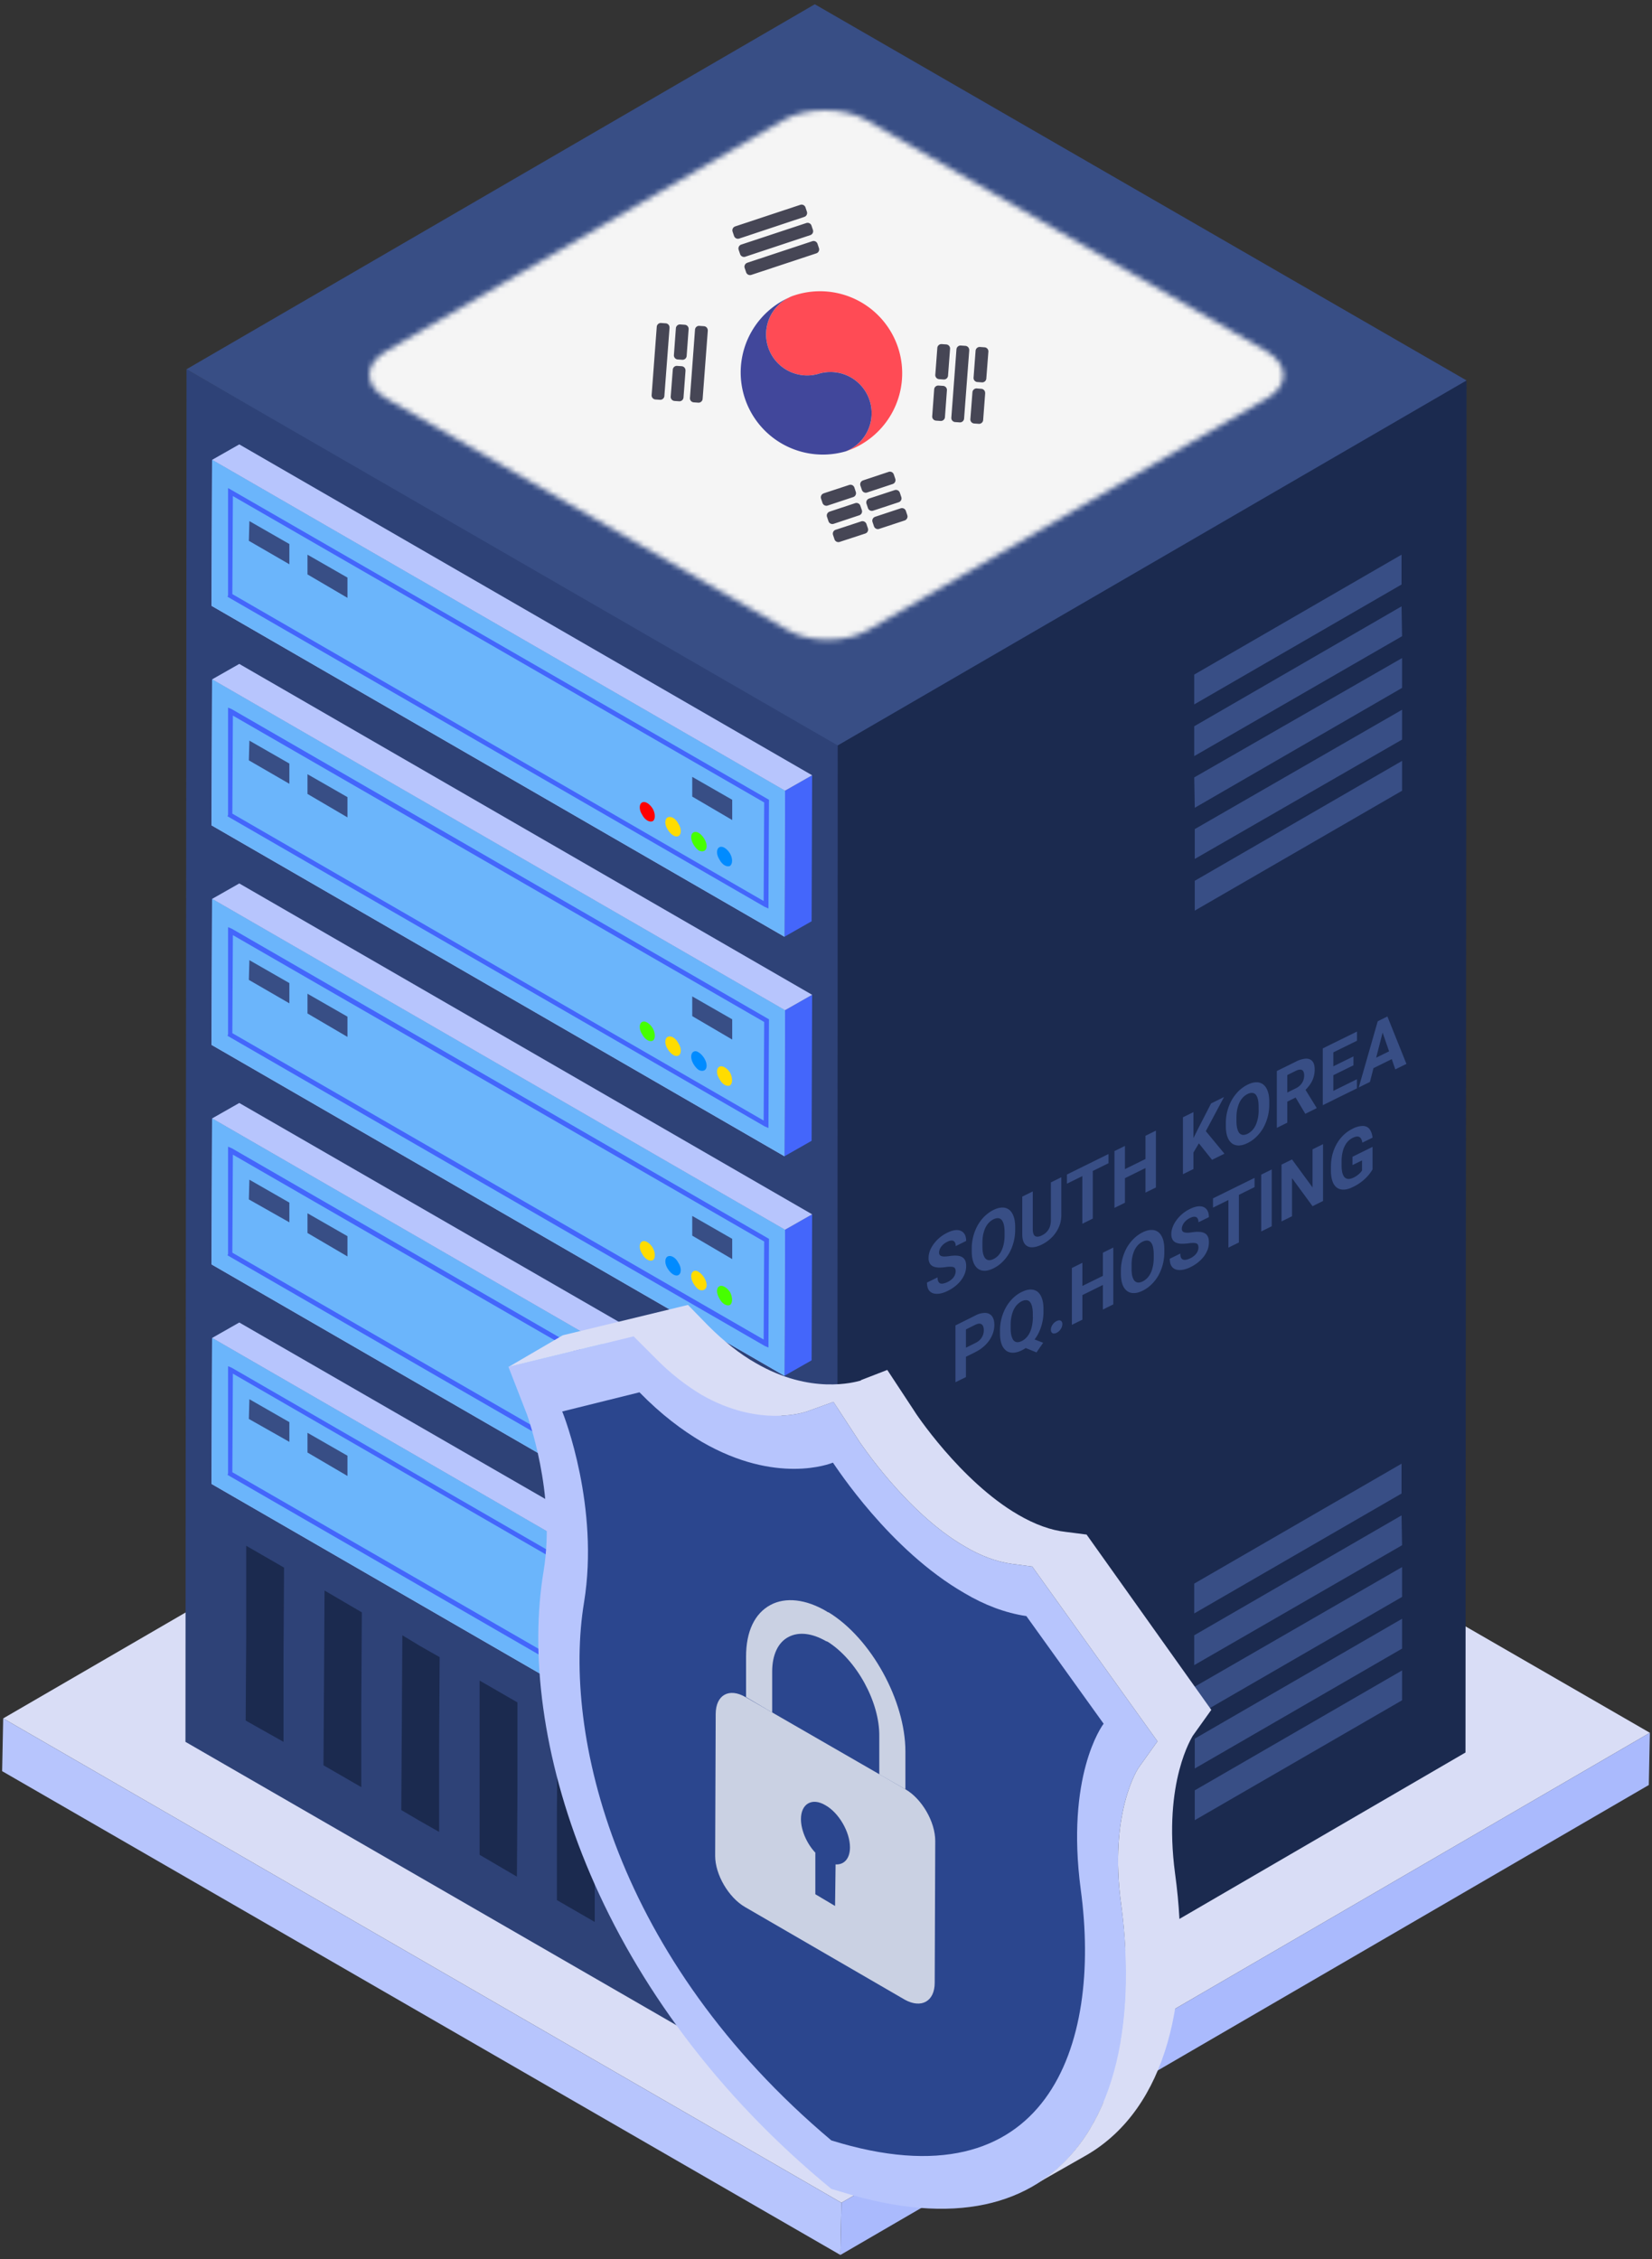 

<svg xmlns="http://www.w3.org/2000/svg" viewBox="0 0 310 424">
<rect x="0" y="0" width="310" height="424" fill="#333333" stroke="none"/>
<defs>
    <mask id="Mask-1" fill="#fff">
        <g>
            <path d="M168.3 45.2c4.3 2.5 4.3 6.5 .1 8.9l-74.7 43.4c-4.2 2.5-11.1 2.5-15.3 0l-75.2-43.4c-4.2-2.4-4.3-6.4 0-8.9l74.6-43.4c4.3-2.4 11.1-2.4 15.4 0l75.1 43.4Z"/>
        </g>
    </mask>
</defs>
<style>
    @keyframes a0_f { 0% { fill: #008bff; animation-timing-function: steps(1); } 8.885% { fill: #008bff;
    animation-timing-function: steps(1); } 22.231% { fill: red; animation-timing-function: steps(1); } 35.615% {
    fill: #ffdc00; animation-timing-function: steps(1); } 44.5% { fill: #46ff00; animation-timing-function:
    steps(1); } 71.231% { fill: red; animation-timing-function: steps(1); } 84.615% { fill: #ffdc00;
    animation-timing-function: steps(1); } 100% { fill: #46ff00; } }
    @keyframes a1_f { 0% { fill: #46ff00; animation-timing-function: steps(1); } 6.897% { fill: #46ff00;
    animation-timing-function: steps(1); } 25.517% { fill: #ffdc00; animation-timing-function: steps(1); } 36.69% {
    fill: #46ff00; animation-timing-function: steps(1); } 55.31% { fill: red; animation-timing-function: steps(1); }
    70.207% { fill: #ffdc00; animation-timing-function: steps(1); } 85.103% { fill: #008bff;
    animation-timing-function: steps(1); } 100% { fill: #ffdc00; } }
    @keyframes a2_f { 0% { fill: #ffdc00; animation-timing-function: steps(1); } 6.25% { fill: #ffdc00;
    animation-timing-function: steps(1); } 18.75% { fill: #008bff; animation-timing-function: steps(1); } 31.25% {
    fill: #46ff00; animation-timing-function: steps(1); } 43.75% { fill: #ffdc00; animation-timing-function:
    steps(1); } 59.375% { fill: red; animation-timing-function: steps(1); } 71.875% { fill: #008bff;
    animation-timing-function: steps(1); } 87.5% { fill: red; animation-timing-function: steps(1); } 100% { fill:
    #ffdc00; } }
    @keyframes a3_f { 0% { fill: red; animation-timing-function: steps(1); } 6.061% { fill: red;
    animation-timing-function: steps(1); } 18.182% { fill: #ffdc00; animation-timing-function: steps(1); } 27.273% {
    fill: #46ff00; animation-timing-function: steps(1); } 45.455% { fill: red; animation-timing-function: steps(1);
    } 57.576% { fill: #46ff00; animation-timing-function: steps(1); } 72.727% { fill: red;
    animation-timing-function: steps(1); } 84.848% { fill: #ffdc00; animation-timing-function: steps(1); } 100% {
    fill: red; } }
    @keyframes a4_f { 0% { fill: #ffdc00; animation-timing-function: steps(1); } 6.25% { fill: #ffdc00;
    animation-timing-function: steps(1); } 18.75% { fill: #008bff; animation-timing-function: steps(1); } 31.25% {
    fill: #46ff00; animation-timing-function: steps(1); } 43.75% { fill: #ffdc00; animation-timing-function:
    steps(1); } 59.375% { fill: red; animation-timing-function: steps(1); } 71.875% { fill: #008bff;
    animation-timing-function: steps(1); } 87.5% { fill: red; animation-timing-function: steps(1); } 100% { fill:
    #ffdc00; } }
    @keyframes a5_f { 0% { fill: #008bff; animation-timing-function: steps(1); } 8.885% { fill: #008bff;
    animation-timing-function: steps(1); } 22.231% { fill: red; animation-timing-function: steps(1); } 35.615% {
    fill: #ffdc00; animation-timing-function: steps(1); } 44.5% { fill: #46ff00; animation-timing-function:
    steps(1); } 71.231% { fill: red; animation-timing-function: steps(1); } 84.615% { fill: #ffdc00;
    animation-timing-function: steps(1); } 100% { fill: #46ff00; } }
    @keyframes a6_f { 0% { fill: #ffdc00; animation-timing-function: steps(1); } 6.25% { fill: #ffdc00;
    animation-timing-function: steps(1); } 18.75% { fill: #008bff; animation-timing-function: steps(1); } 31.25% {
    fill: #46ff00; animation-timing-function: steps(1); } 43.75% { fill: #ffdc00; animation-timing-function:
    steps(1); } 59.375% { fill: red; animation-timing-function: steps(1); } 71.875% { fill: #008bff;
    animation-timing-function: steps(1); } 87.5% { fill: red; animation-timing-function: steps(1); } 100% { fill:
    #ffdc00; } }
    @keyframes a7_f { 0% { fill: #46ff00; animation-timing-function: steps(1); } 6.897% { fill: #46ff00;
    animation-timing-function: steps(1); } 25.517% { fill: #ffdc00; animation-timing-function: steps(1); } 36.69% {
    fill: #46ff00; animation-timing-function: steps(1); } 55.31% { fill: red; animation-timing-function: steps(1); }
    70.207% { fill: #ffdc00; animation-timing-function: steps(1); } 85.103% { fill: #008bff;
    animation-timing-function: steps(1); } 100% { fill: #ffdc00; } }
    @keyframes a8_f { 0% { fill: #46ff00; animation-timing-function: steps(1); } 6.897% { fill: #46ff00;
    animation-timing-function: steps(1); } 25.517% { fill: #ffdc00; animation-timing-function: steps(1); } 36.69% {
    fill: #46ff00; animation-timing-function: steps(1); } 55.31% { fill: red; animation-timing-function: steps(1); }
    70.207% { fill: #ffdc00; animation-timing-function: steps(1); } 85.103% { fill: #008bff;
    animation-timing-function: steps(1); } 100% { fill: #ffdc00; } }
    @keyframes a9_f { 0% { fill: #ffdc00; animation-timing-function: steps(1); } 6.25% { fill: #ffdc00;
    animation-timing-function: steps(1); } 18.75% { fill: #008bff; animation-timing-function: steps(1); } 31.25% {
    fill: #46ff00; animation-timing-function: steps(1); } 43.75% { fill: #ffdc00; animation-timing-function:
    steps(1); } 59.375% { fill: red; animation-timing-function: steps(1); } 71.875% { fill: #008bff;
    animation-timing-function: steps(1); } 87.5% { fill: red; animation-timing-function: steps(1); } 100% { fill:
    #ffdc00; } }
    @keyframes a10_f { 0% { fill: #008bff; animation-timing-function: steps(1); } 8.885% { fill: #008bff;
    animation-timing-function: steps(1); } 22.231% { fill: red; animation-timing-function: steps(1); } 35.615% {
    fill: #ffdc00; animation-timing-function: steps(1); } 44.5% { fill: #46ff00; animation-timing-function:
    steps(1); } 71.231% { fill: red; animation-timing-function: steps(1); } 84.615% { fill: #ffdc00;
    animation-timing-function: steps(1); } 100% { fill: #46ff00; } }
    @keyframes a11_f { 0% { fill: #ffdc00; animation-timing-function: steps(1); } 6.25% { fill: #ffdc00;
    animation-timing-function: steps(1); } 18.75% { fill: #008bff; animation-timing-function: steps(1); } 31.25% {
    fill: #46ff00; animation-timing-function: steps(1); } 43.75% { fill: #ffdc00; animation-timing-function:
    steps(1); } 59.375% { fill: red; animation-timing-function: steps(1); } 71.875% { fill: #008bff;
    animation-timing-function: steps(1); } 87.5% { fill: red; animation-timing-function: steps(1); } 100% { fill:
    #ffdc00; } }
    @keyframes a12_t { 0% { transform: translate(95.4px,244.9px); animation-timing-function: cubic-bezier(0,0,.6,1);
    } 50% { transform: translate(95.4px,211.4px); animation-timing-function: cubic-bezier(.4,0,1,1); } 100% {
    transform: translate(95.4px,244.9px); } }
    @keyframes a13_t { 0% { transform: translate(59.4px,93.3px) scale(1,1) translate(-20.6px,-37.9px);
    animation-timing-function: cubic-bezier(0,0,.6,1); } 50% { transform: translate(59.4px,93.3px) scale(1.2,1.2)
    translate(-20.6px,-37.9px); animation-timing-function: cubic-bezier(.4,0,1,1); } 100% { transform:
    translate(59.4px,93.3px) scale(1,1) translate(-20.6px,-37.9px); } }
    @keyframes a13_o { 0% { opacity: .8; animation-timing-function: cubic-bezier(0,0,.6,1); } 50% { opacity: 1;
    animation-timing-function: cubic-bezier(.4,0,1,1); } 100% { opacity: .8; } }
</style>
<title>South Korea</title>
<desc>Created with Sketch.</desc>
<g fill="none" fill-rule="evenodd">
    <path fill="#d9ddf6" fill-rule="nonzero" d="M.6 322.5l151.7-88.1l157.3 90.8l-151.7 88.2Z"/>
    <path fill="#aabafd" fill-rule="nonzero" d="M157.9 413.4l151.7-88.2l-0.2 9.8l-151.7 88.2Z"/>
    <path fill="#b7c5fd" fill-rule="nonzero" d="M157.9 413.4l-0.2 9.8l-157.3-90.8l.2-9.9Z"/>
    <path fill="#1b2a4f" fill-rule="nonzero" d="M152.4 139l122.8-67.6l-0.2 257.5l-117.9 68.6Z"/>
    <path fill="#384e85" fill-rule="nonzero" d="M224.2 336v5.6l38.9-22.5v-5.6Zm-0.1-38.8v5.6l38.9-22.5v-5.6Zm0 9.7v5.6l39-22.5l-0.1-5.6Zm0 9.7l.1 5.6l38.9-22.5v-5.6Zm.1 9.7v5.6l38.9-22.5v-5.6Z"/>
    <path fill="#384e85" fill-rule="nonzero" d="M224.2 165.3v5.6l38.9-22.5v-5.6Zm-0.1-38.7v5.6l38.9-22.5v-5.6Zm0 9.7v5.6l39-22.5l-0.1-5.6Zm0 9.6l.1 5.7l38.9-22.5v-5.6Zm.1 9.7v5.6l38.9-22.4v-5.6Z"/>
    <path fill="#2e4277" fill-rule="nonzero" d="M157.2 139l-0.1 258.5l-122.3-70.6l.2-257.6Z"/>
    <path fill="#4466fb" fill-rule="nonzero" d="M147.3 148.4l5.1-2.9l-0.1 27.4l-5.1 2.9Z"/>
    <path fill="#b7c5fd" fill-rule="nonzero" d="M39.8 86.3l5.1-2.9l107.5 62.1l-5.1 2.9Z"/>
    <path fill="#b7c5fd" fill-rule="nonzero" d="M147.3 148.4l-0.1 27.4l-107.5-62.1l.1-27.4Z"/>
    <path fill="#6bb5fb" fill-rule="nonzero" d="M147.3 148.4l-0.1 27.4l-107.5-62.1l.1-27.4Z"/>
    <path fill="#384e85" fill-rule="nonzero" d="M54.3 102.1v3.8l-7.6-4.4l.1-3.7Z"/>
    <path fill="#384e85" fill-rule="nonzero" d="M65.2 108.4v3.8l-7.5-4.4v-3.7Z"/>
    <path fill="#384e85" fill-rule="nonzero" d="M137.4 150.1v3.8l-7.5-4.4v-3.7Z"/>
    <g transform="translate(120,150.5)">
        <path d="M137 162.5c.5-0.4 .5-1.4 0-2.3c-0.6-1-1.5-1.5-2-1.2c-0.6 .3-0.6 1.4 0 2.3c.5 1 1.4 1.5 2 1.2Z"
              fill="#008bff" fill-rule="nonzero" transform="translate(-120,-150.5)"
              style="animation: 2.6s linear infinite both a0_f;"/>
        <path d="M131.1 156.3c.8 .5 1.5 1.6 1.5 2.5c0 .9-0.7 1.2-1.5 .8c-0.7-0.5-1.4-1.6-1.4-2.5c0-0.9 .7-1.2 1.4-0.8Z"
              fill="#46ff00" fill-rule="nonzero" transform="translate(-120,-150.5)"
              style="animation: 2.9s linear infinite both a1_f;"/>
        <path d="M127.3 156.9c.6-0.3 .6-1.4 0-2.3c-0.5-1-1.4-1.5-2-1.2c-0.6 .3-0.6 1.4 0 2.3c.6 1 1.5 1.5 2 1.2Z"
              fill="#ffdc00" fill-rule="nonzero" transform="translate(-120,-150.5)"
              style="animation: 3.2s linear infinite both a2_f;"/>
        <path d="M122.5 154.1c.5-0.3 .5-1.4 0-2.3c-0.6-1-1.5-1.5-2-1.2c-0.6 .3-0.6 1.4 0 2.3c.5 1 1.4 1.5 2 1.2Z"
              fill="red" fill-rule="nonzero" transform="translate(-120,-150.5)"
              style="animation: 3.3s linear infinite both a3_f;"/>
    </g>
    <path d="M43.5 92l-0.7-0.4v20.1l-0.1 .3l100.8 58.2l.7 .3l.1-20.1v-0.3l-100.8-58.1Zm99.8 77.1l-99.7-57.6l.1-18.4l99.7 57.5l-0.1 18.5Z"
          fill="#4466fb" fill-rule="nonzero"/>
    <path fill="#4466fb" fill-rule="nonzero" d="M147.3 189.6l5.1-2.9l-0.1 27.4l-5.1 2.9Z"/>
    <path fill="#b7c5fd" fill-rule="nonzero" d="M39.8 127.5l5.1-2.9l107.5 62.1l-5.1 2.9Z"/>
    <path fill="#b7c5fd" fill-rule="nonzero" d="M147.3 189.6l-0.1 27.4l-107.5-62.1l.1-27.4Z"/>
    <path fill="#6bb5fb" fill-rule="nonzero" d="M147.3 189.6l-0.1 27.4l-107.5-62.1l.1-27.4Z"/>
    <path fill="#384e85" fill-rule="nonzero" d="M54.3 143.3v3.8l-7.6-4.4l.1-3.7Z"/>
    <path fill="#384e85" fill-rule="nonzero" d="M65.2 149.6v3.8l-7.5-4.4v-3.7Z"/>
    <path fill="#384e85" fill-rule="nonzero" d="M137.4 191.3v3.8l-7.5-4.4v-3.7Z"/>
    <g transform="translate(120,191.7)">
        <path d="M137 203.7c.5-0.4 .5-1.4 0-2.4c-0.6-0.9-1.5-1.4-2-1.1c-0.6 .3-0.6 1.4 0 2.3c.5 1 1.4 1.5 2 1.2Z"
              fill="#ffdc00" fill-rule="nonzero" transform="translate(-120,-191.7)"
              style="animation: 3.2s linear infinite both a4_f;"/>
        <path d="M131.1 197.5c.8 .5 1.5 1.6 1.5 2.5c0 .9-0.7 1.2-1.5 .8c-0.7-0.5-1.4-1.6-1.4-2.5c0-0.9 .7-1.3 1.4-0.8Z"
              fill="#008bff" fill-rule="nonzero" transform="translate(-120,-191.7)"
              style="animation: 2.6s linear infinite both a5_f;"/>
        <path d="M127.3 198.1c.6-0.3 .6-1.4 0-2.3c-0.5-1-1.4-1.5-2-1.2c-0.6 .3-0.6 1.4 0 2.3c.6 1 1.5 1.5 2 1.2Z"
              fill="#ffdc00" fill-rule="nonzero" transform="translate(-120,-191.7)"
              style="animation: 3.2s linear infinite both a6_f;"/>
        <path d="M122.5 195.3c.5-0.3 .5-1.4 0-2.3c-0.6-1-1.5-1.5-2-1.2c-0.6 .3-0.6 1.4 0 2.3c.5 1 1.4 1.5 2 1.2Z"
              fill="#46ff00" fill-rule="nonzero" transform="translate(-120,-191.7)"
              style="animation: 2.9s linear infinite both a7_f;"/>
    </g>
    <path d="M43.5 133.1l-0.7-0.3v20.1l-0.1 .3l100.8 58.2l.7 .3l.1-20.1v-0.3l-100.8-58.2Zm99.8 77.2l-99.7-57.6l.1-18.4l99.7 57.5l-0.1 18.5Z"
          fill="#4466fb" fill-rule="nonzero"/>
    <path fill="#4466fb" fill-rule="nonzero" d="M147.3 230.8l5.1-2.9l-0.1 27.4l-5.1 2.9Z"/>
    <path fill="#b7c5fd" fill-rule="nonzero" d="M39.8 168.7l5.1-2.9l107.5 62.1l-5.1 2.9Z"/>
    <path fill="#b7c5fd" fill-rule="nonzero" d="M147.3 230.8l-0.1 27.4l-107.5-62.1l.1-27.4Z"/>
    <path fill="#6bb5fb" fill-rule="nonzero" d="M147.3 230.8l-0.1 27.4l-107.5-62.1l.1-27.4Z"/>
    <path fill="#384e85" fill-rule="nonzero" d="M54.3 184.5v3.8l-7.6-4.4l.1-3.7Z"/>
    <path fill="#384e85" fill-rule="nonzero" d="M65.2 190.8v3.8l-7.5-4.4v-3.7Z"/>
    <path fill="#384e85" fill-rule="nonzero" d="M137.4 232.5v3.8l-7.5-4.4v-3.7Z"/>
    <g transform="translate(120,232.9)">
        <path d="M137 244.9c.5-0.4 .5-1.4 0-2.4c-0.6-0.9-1.5-1.4-2-1.1c-0.6 .3-0.6 1.3 0 2.3c.5 1 1.4 1.5 2 1.2Z"
              fill="#46ff00" fill-rule="nonzero" transform="translate(-120,-232.9)"
              style="animation: 2.9s linear infinite both a8_f;"/>
        <path d="M131.1 238.7c.8 .5 1.5 1.6 1.5 2.5c0 .8-0.7 1.2-1.5 .8c-0.7-0.5-1.4-1.6-1.4-2.5c0-0.9 .7-1.3 1.4-0.8Z"
              fill="#ffdc00" fill-rule="nonzero" transform="translate(-120,-232.9)"
              style="animation: 3.2s linear infinite both a9_f;"/>
        <path d="M127.3 239.3c.6-0.3 .6-1.4 0-2.3c-0.5-1-1.4-1.5-2-1.2c-0.6 .3-0.6 1.4 0 2.3c.6 1 1.5 1.5 2 1.2Z"
              fill="#008bff" fill-rule="nonzero" transform="translate(-120,-232.9)"
              style="animation: 2.6s linear infinite both a10_f;"/>
        <path d="M122.5 236.5c.5-0.3 .5-1.4 0-2.3c-0.6-1-1.5-1.5-2-1.2c-0.6 .3-0.6 1.4 0 2.3c.5 1 1.4 1.5 2 1.2Z"
              fill="#ffdc00" fill-rule="nonzero" transform="translate(-120,-232.9)"
              style="animation: 3.2s linear infinite both a11_f;"/>
    </g>
    <path d="M43.5 174.3l-0.7-0.3v20.1l-0.1 .3l100.8 58.2l.7 .3l.1-20.1v-0.3l-100.8-58.2Zm99.8 77.1l-99.7-57.5l.1-18.4l99.7 57.5l-0.1 18.4Z"
          fill="#4466fb" fill-rule="nonzero"/>
    <path fill="#b7c5fd" fill-rule="nonzero" d="M39.8 209.9l5.1-2.9l107.5 62l-5.1 3Z"/>
    <path fill="#b7c5fd" fill-rule="nonzero" d="M147.3 272l-0.1 27.4l-107.5-62.1l.1-27.4Z"/>
    <path fill="#6bb5fb" fill-rule="nonzero" d="M147.3 272l-0.1 27.4l-107.5-62.1l.1-27.4Z"/>
    <path fill="#384e85" fill-rule="nonzero" d="M54.3 225.7v3.7l-7.6-4.3l.1-3.7Z"/>
    <path fill="#384e85" fill-rule="nonzero" d="M65.2 232v3.8l-7.5-4.4v-3.7Z"/>
    <path d="M43.5 215.5l-0.7-0.3v20.1l-0.1 .3l100.8 58.2l.7 .3l.1-20.1v-0.3l-100.8-58.2Zm99.8 77.1l-99.7-57.5l.1-18.4l99.7 57.5l-0.1 18.4Z"
          fill="#4466fb" fill-rule="nonzero"/>
    <path fill="#b7c5fd" fill-rule="nonzero" d="M39.8 251.1l5.1-2.9l107.5 62l-5.1 3Z"/>
    <path fill="#b7c5fd" fill-rule="nonzero" d="M147.3 313.2l-0.1 27.4l-107.5-62.1l.1-27.4Z"/>
    <path fill="#6bb5fb" fill-rule="nonzero" d="M147.3 313.2l-0.1 27.4l-107.5-62.1l.1-27.4Z"/>
    <path fill="#384e85" fill-rule="nonzero" d="M54.3 266.9v3.7l-7.6-4.3l.1-3.7Z"/>
    <path fill="#384e85" fill-rule="nonzero" d="M65.2 273.2v3.8l-7.5-4.4v-3.7Z"/>
    <path d="M43.5 256.7l-0.7-0.3v20.1l-0.1 .3l100.8 58.2l.7 .3l.1-20.1v-0.3l-100.8-58.2Zm99.8 77.1l-99.7-57.5l.1-18.5l99.7 57.6l-0.1 18.4Z"
          fill="#4466fb" fill-rule="nonzero"/>
    <path fill="#1b2a4f" fill-rule="nonzero"
          d="M140.9 344.8v17l-0.1 15.7l-7-4.1v-15.6l.1-17.1Zm-80-46.3l7 4.1l-0.1 17.1v15.7l-7.1-4.1l.1-15.7Zm17.9 10.4l3.7 2.1l-0.1 17v15.8l-3.7-2.1l-3.4-2l.1-15.7l.1-17.1Zm25.8 14.9l7.1 4.1l-0.1 17.1v15.7l-7.1-4.1v-15.7Zm17.9 10.3l3.8 2.2v17l-0.1 15.8l-3.8-2.2l-3.2-1.9v-15.7l.1-17.1Zm-32.5-18.7l7.1 4.1v17l-0.1 15.7l-7-4.1v-15.6Zm-43.8-25.3l7.1 4.1l-0.1 17.1v15.6l-7.1-4l.1-15.7Z"/>
    <path fill="#384e85" fill-rule="nonzero" d="M35 69.3l117.9-68.5l122.3 70.6l-118 68.5Z"/>
</g>
<g transform="translate(69.3,20.7)">
    <g fill-rule="nonzero" mask="url(#Mask-1)">
       

<path d="m171.08 4.05-80.2-52.08a37.19 37.19 0 0 0-51.44 10.94l-52.08 80.2A37.19 37.19 0 0 0-1.71 94.54l80.2 52.08a37.19 37.19 0 0 0 51.44-10.94l52.09-80.2a37.19 37.19 0 0 0-10.94-51.44Z" fill="#F5F5F5"/><path d="M99.22 44.53a15.42 15.42 0 0 0-19.48-9.79 7.7 7.7 0 1 0 4.84 14.63A7.72 7.72 0 0 1 89.42 64a15.42 15.42 0 0 0 9.8-19.47" fill="#FF4B55"/><path d="M79.74 34.74a7.7 7.7 0 1 0 4.84 14.63A7.72 7.72 0 0 1 89.42 64a15.42 15.42 0 0 1-9.68-29.26" fill="#41479B"/><path d="m108.98 44.77-.38 5.04a.77.77 0 0 1-.83.71l-.85-.06a.77.77 0 0 1-.71-.83l.38-5.04c.03-.42.4-.74.83-.71l.85.06a.77.77 0 0 1 .71.83Zm-.59 7.78-.37 5.04a.77.77 0 0 1-.83.71l-.86-.06a.77.77 0 0 1-.7-.83l.37-5.04c.03-.43.4-.74.83-.71l.85.06a.77.77 0 0 1 .71.83Zm4.19-7.5-.97 12.82a.77.77 0 0 1-.83.7l-.86-.06a.77.77 0 0 1-.7-.83l.96-12.82a.77.77 0 0 1 .83-.71l.86.06a.77.77 0 0 1 .7.83Zm3.59.26-.39 5.05a.77.77 0 0 1-.83.7l-.85-.06a.77.77 0 0 1-.71-.83l.38-5.04a.77.77 0 0 1 .83-.71l.85.06a.77.77 0 0 1 .72.83Zm-.6 7.79-.38 5.04a.77.77 0 0 1-.83.7l-.85-.06a.77.77 0 0 1-.72-.82l.39-5.04c.03-.43.4-.75.82-.72l.86.07a.77.77 0 0 1 .7.83ZM63.52 41.34l-.97 12.82a.77.77 0 0 1-.82.71l-.86-.06a.77.77 0 0 1-.7-.83l.95-12.82c.04-.42.4-.74.83-.7l.86.06a.77.77 0 0 1 .7.82Zm-3.6-.26-.37 5.03a.77.77 0 0 1-.83.71l-.85-.06a.77.77 0 0 1-.71-.83l.37-5.03a.77.77 0 0 1 .83-.71l.86.06a.77.77 0 0 1 .7.83Zm-.58 7.78-.38 5.04a.77.77 0 0 1-.83.71l-.85-.06a.77.77 0 0 1-.72-.83l.39-5.04c.03-.43.4-.75.82-.71l.86.06a.77.77 0 0 1 .7.83Zm-3-8.05-.97 12.81a.77.77 0 0 1-.83.71l-.85-.06a.77.77 0 0 1-.71-.83l.96-12.81a.77.77 0 0 1 .83-.71l.86.06c.42.03.74.4.7.83Zm14.59-12.2 12.2-4.04a.77.77 0 0 1 .98.5l.27.81c.13.4-.09.84-.5.97l-12.2 4.04a.77.77 0 0 1-.97-.49l-.27-.8a.77.77 0 0 1 .49-.98ZM69.8 25.2 82 21.16a.77.77 0 0 1 .98.49l.27.81c.13.4-.09.84-.5.97l-12.2 4.05a.77.77 0 0 1-.97-.5l-.27-.8a.77.77 0 0 1 .49-.98Zm-1.14-3.41 12.22-4.05a.77.77 0 0 1 .97.49l.27.81c.13.4-.09.84-.5.97l-12.2 4.06a.77.77 0 0 1-.98-.5l-.27-.8a.77.77 0 0 1 .5-.98Zm16.6 50.1 4.8-1.58a.77.77 0 0 1 .97.5l.26.8c.14.41-.08.85-.49.98l-4.79 1.59a.77.77 0 0 1-.97-.5l-.27-.81a.77.77 0 0 1 .49-.97Zm7.39-2.43 4.8-1.6a.77.77 0 0 1 .98.5l.27.8a.77.77 0 0 1-.49.98l-4.8 1.59a.77.77 0 0 1-.98-.49l-.27-.8a.77.77 0 0 1 .49-.98Zm-6.27 5.86 4.8-1.59a.77.77 0 0 1 .97.5l.28.81c.13.4-.09.84-.5.97l-4.8 1.6a.77.77 0 0 1-.97-.5l-.27-.81a.77.77 0 0 1 .49-.98Zm7.41-2.46 4.8-1.58c.4-.13.84.09.97.5l.27.8a.77.77 0 0 1-.49.98l-4.8 1.58a.77.77 0 0 1-.97-.49l-.27-.81a.77.77 0 0 1 .5-.98Zm-6.28 5.87 4.8-1.58c.4-.13.84.09.98.49l.27.8a.77.77 0 0 1-.49.99L88.27 81a.77.77 0 0 1-.98-.49l-.27-.81a.77.77 0 0 1 .5-.98Zm7.4-2.44 4.8-1.59a.77.77 0 0 1 .98.49l.27.81c.13.4-.09.84-.5.98l-4.79 1.58a.77.77 0 0 1-.97-.49l-.27-.8a.77.77 0 0 1 .49-.98Z" fill="#464655"/>

    </g>
</g>

<!--text-->
<g transform="translate(173,190)">
      <path d="M6.33 48.6c0-.2-.02-.35-.08-.48a.49.49 0 0 0-.27-.28c-.14-.07-.33-.1-.57-.11a6 6 0 0 0-.96.07c-.43.06-.84.09-1.23.09-.39-.01-.73-.07-1.03-.18-.29-.12-.52-.31-.7-.57a2.03 2.03 0 0 1-.24-1.09c0-.44.09-.89.26-1.34.18-.45.42-.88.74-1.3a6.78 6.78 0 0 1 2.54-2.07c.7-.35 1.32-.51 1.85-.49.52.03.93.22 1.22.57.3.34.44.84.44 1.47l-1.96.97c0-.32-.06-.56-.18-.74a.64.64 0 0 0-.52-.3c-.24-.02-.53.05-.88.23-.34.17-.63.36-.86.6-.22.22-.4.46-.51.7-.11.25-.17.5-.17.74 0 .18.04.32.12.43.08.1.2.18.37.23.16.05.36.07.6.06.23 0 .5-.03.81-.07.53-.08.98-.11 1.38-.09.4.03.73.1 1 .25.26.14.46.35.6.63.14.28.2.64.2 1.08 0 .47-.08.92-.24 1.37-.16.44-.4.87-.7 1.27-.3.4-.67.78-1.1 1.12-.42.34-.9.64-1.42.9-.48.24-.94.4-1.4.49-.46.08-.88.08-1.26-.02-.37-.1-.67-.31-.9-.64-.21-.33-.33-.8-.33-1.4l1.98-.97c0 .33.05.59.14.77.1.19.22.3.39.37.17.05.37.06.6 0a3.52 3.52 0 0 0 1.62-.86c.22-.21.38-.44.49-.69.1-.24.16-.48.16-.72ZM17.5 40.3v.5a9.03 9.03 0 0 1-1.13 4.4 7.55 7.55 0 0 1-1.29 1.66 6.4 6.4 0 0 1-1.65 1.17c-.6.3-1.15.45-1.64.46-.5 0-.93-.13-1.3-.4a2.64 2.64 0 0 1-.84-1.23c-.2-.55-.3-1.23-.3-2.04v-.5a8.98 8.98 0 0 1 1.13-4.39c.37-.63.8-1.2 1.3-1.68s1.04-.87 1.64-1.17c.6-.3 1.16-.45 1.65-.45a2 2 0 0 1 1.29.4c.36.28.64.69.84 1.24.2.54.3 1.22.3 2.03Zm-1.99 1.49v-.52c0-.57-.05-1.04-.14-1.43-.09-.38-.23-.68-.4-.88a.94.94 0 0 0-.66-.34c-.26-.02-.56.05-.89.21-.33.17-.63.39-.89.67-.25.27-.47.6-.65.98-.17.38-.3.8-.4 1.28-.09.47-.13 1-.13 1.56v.52c0 .56.04 1.04.13 1.43.1.38.23.68.41.89.18.2.4.32.66.34.26.02.55-.05.88-.21.34-.16.63-.39.9-.66.25-.28.47-.61.64-1 .18-.38.31-.8.4-1.28.1-.48.14-1 .14-1.56ZM24.2 31.91l1.96-.97V38c0 .82-.15 1.59-.47 2.3a6.17 6.17 0 0 1-1.3 1.91c-.54.55-1.17 1-1.88 1.36-.72.35-1.35.52-1.9.51a1.6 1.6 0 0 1-1.31-.62c-.31-.41-.47-1.02-.47-1.84v-7.05l1.97-.97v7.04c0 .48.07.84.2 1.08a.7.7 0 0 0 .6.37c.25.02.56-.06.9-.23.36-.18.67-.4.92-.67.25-.26.45-.58.58-.95.13-.37.2-.8.2-1.27V31.9ZM32.06 28.04V38.7l-1.96.97V29l1.96-.96Zm2.95-1.46v1.73l-7.8 3.84v-1.72l7.8-3.85ZM42.5 27.23v1.71l-4.98 2.46V29.7l4.99-2.46Zm-4.4-2.17v10.66l-1.97.97V26.03l1.97-.97Zm5.81-2.87v10.67l-1.96.96V23.16l1.96-.97ZM50.95 18.72V29.4l-1.97.97V19.69l1.97-.97Zm5.73-2.82-3.8 7.13-2.18 3.7-.36-1.9 1.48-2.99 2.44-4.75 2.42-1.2Zm-2.24 11.77-2.82-3.54 1.46-2.08 3.69 4.47-2.33 1.15ZM65.18 16.79v.5a9.03 9.03 0 0 1-1.13 4.4 7.55 7.55 0 0 1-1.29 1.66 6.4 6.4 0 0 1-1.65 1.17c-.6.3-1.15.45-1.65.46-.5 0-.92-.13-1.29-.4a2.64 2.64 0 0 1-.84-1.23c-.2-.55-.3-1.23-.3-2.04v-.5a8.97 8.97 0 0 1 1.13-4.4c.37-.63.8-1.18 1.29-1.67.5-.48 1.05-.87 1.65-1.17.6-.3 1.15-.45 1.65-.45a2 2 0 0 1 1.28.4c.37.28.65.69.85 1.24.2.54.3 1.21.3 2.03Zm-2 1.49v-.52c0-.57-.04-1.05-.13-1.43-.1-.38-.23-.68-.4-.88a.94.94 0 0 0-.67-.34c-.25-.02-.55.05-.88.21-.33.17-.63.39-.89.67-.25.27-.47.6-.65.98-.17.38-.3.8-.4 1.28-.1.47-.14 1-.14 1.56v.52c0 .56.05 1.04.14 1.43.1.38.23.68.4.89.19.2.4.31.66.34.26.02.56-.05.9-.21.32-.17.62-.39.88-.67.26-.27.47-.6.65-.98.17-.39.3-.82.4-1.3.1-.47.14-1 .14-1.55ZM66.6 11l3.56-1.75a4.73 4.73 0 0 1 1.89-.57c.53-.01.94.15 1.22.49.29.33.43.85.43 1.55a4.78 4.78 0 0 1-1 2.98c-.3.42-.67.82-1.1 1.18l-.62.68-3.1 1.53v-1.71l2.3-1.14c.34-.17.63-.38.86-.63a2.56 2.56 0 0 0 .69-1.76c0-.34-.06-.6-.17-.8a.62.62 0 0 0-.52-.31c-.24-.02-.53.06-.88.23l-1.6.79v8.94l-1.96.97V11.01Zm5.34 8.03-2.18-3.67 2.08-1.05 2.21 3.58v.1l-2.1 1.04ZM81.63 12.54v1.72l-5.09 2.5v-1.7l5.1-2.52ZM77.2 5.78v10.67l-1.98.97V6.76l1.98-.98Zm3.78 2.48v1.67l-4.43 2.18v-1.67l4.43-2.18Zm.66-4.67v1.73l-5.09 2.5V6.1l5.09-2.5ZM86.67 2.93l-2.6 10.12-2.1 1.04 3.56-12.42 1.33-.66-.19 1.92Zm2.16 7.77-2.6-7.55L86 1.43l1.35-.66 3.57 8.9-2.1 1.03Zm-.12-3.9V8.5l-5.05 2.5V9.28l5.05-2.49ZM10.01 63.77l-2.44 1.2v-1.7l2.44-1.21c.38-.19.68-.4.92-.66a2.5 2.5 0 0 0 .68-1.76c0-.32-.05-.59-.16-.8a.72.72 0 0 0-.52-.41c-.24-.05-.54.02-.92.2l-1.75.87v8.94l-1.97.97V58.75L10 56.9a3.86 3.86 0 0 1 1.93-.5c.53.04.95.25 1.23.63.29.4.43.92.43 1.6 0 .7-.14 1.36-.43 2-.28.64-.7 1.24-1.23 1.77-.54.54-1.18 1-1.93 1.36ZM20.15 61l2.6 1-1.25 1.81-2.55-1.03 1.2-1.79Zm2.66-5.32v.5a9.03 9.03 0 0 1-1.13 4.4c-.37.62-.8 1.18-1.29 1.66a6.4 6.4 0 0 1-1.65 1.18c-.6.3-1.15.44-1.65.45-.5 0-.93-.12-1.3-.4a2.64 2.64 0 0 1-.84-1.22c-.2-.55-.3-1.23-.3-2.04v-.5a8.98 8.98 0 0 1 1.14-4.4c.36-.63.79-1.19 1.29-1.67.5-.49 1.05-.88 1.65-1.17.6-.3 1.15-.45 1.65-.46.5 0 .93.13 1.3.4.35.28.64.69.83 1.24.2.54.3 1.22.3 2.03Zm-2 1.49v-.52c0-.57-.04-1.04-.14-1.42-.09-.39-.23-.68-.4-.89a.91.91 0 0 0-.65-.33c-.26-.03-.56.04-.9.2-.32.17-.62.4-.88.67s-.47.6-.65.98c-.17.38-.3.8-.4 1.28-.1.48-.14 1-.14 1.56v.52c0 .57.05 1.04.14 1.43.1.38.23.68.4.9.18.2.4.31.66.34.26.02.56-.05.9-.22.32-.16.62-.38.87-.66.26-.28.48-.6.65-.99.18-.38.32-.81.4-1.29.1-.48.15-1 .15-1.56ZM24.2 59.56c0-.32.1-.63.3-.93.2-.3.45-.54.78-.7.32-.16.58-.18.77-.07.2.12.3.33.3.64s-.1.62-.3.93c-.19.3-.45.54-.77.7-.33.16-.59.18-.78.07-.2-.12-.3-.33-.3-.64ZM34.51 49.17v1.71l-4.99 2.47v-1.72l5-2.46ZM30.11 47v10.67l-1.97.97V47.97L30.1 47Zm5.8-2.87V54.8l-1.95.97V45.1l1.96-.97ZM45.49 44.5v.5a9.03 9.03 0 0 1-1.13 4.4 7.55 7.55 0 0 1-1.29 1.66 6.4 6.4 0 0 1-1.65 1.17c-.6.3-1.15.45-1.64.45-.5 0-.93-.12-1.3-.4a2.64 2.64 0 0 1-.84-1.22c-.2-.55-.3-1.23-.3-2.04v-.5a8.97 8.97 0 0 1 1.13-4.4c.37-.63.8-1.18 1.3-1.67.5-.48 1.04-.87 1.64-1.17.6-.3 1.15-.45 1.65-.45a2 2 0 0 1 1.29.4c.36.28.64.69.84 1.23.2.54.3 1.22.3 2.04Zm-1.99 1.48v-.52c0-.56-.05-1.04-.14-1.42-.09-.39-.23-.68-.4-.88a.94.94 0 0 0-.66-.34c-.26-.02-.56.05-.89.21-.33.16-.63.39-.89.66-.25.28-.47.6-.65.98-.17.38-.3.81-.4 1.29-.09.47-.13 1-.13 1.56v.52c0 .56.04 1.04.13 1.42.1.39.23.69.41.9.18.2.4.31.66.34.26.02.55-.05.88-.21.34-.17.63-.39.9-.67.25-.28.47-.6.64-.98.18-.39.31-.82.4-1.3.1-.47.14-1 .14-1.56ZM51.89 44.13c0-.19-.03-.35-.08-.47a.49.49 0 0 0-.28-.29c-.13-.06-.32-.1-.57-.1a6 6 0 0 0-.95.07c-.43.06-.85.08-1.24.08-.38 0-.72-.06-1.02-.18-.3-.11-.53-.3-.7-.57a2.03 2.03 0 0 1-.25-1.08c0-.45.1-.9.27-1.34.17-.45.42-.89.73-1.3a6.78 6.78 0 0 1 2.54-2.08c.7-.34 1.32-.5 1.85-.48.53.02.93.21 1.22.56.3.35.44.84.44 1.48l-1.96.96c0-.31-.05-.56-.17-.73a.64.64 0 0 0-.53-.3c-.23-.03-.52.05-.88.22-.34.17-.62.37-.85.6-.23.22-.4.46-.51.71-.12.25-.18.5-.18.73 0 .18.04.33.12.43.09.11.2.19.37.23.16.05.36.07.6.07.23 0 .5-.03.82-.08.52-.08.98-.1 1.37-.08.4.02.73.1 1 .25.27.14.47.35.6.63.14.28.2.64.2 1.08 0 .46-.07.92-.23 1.36-.17.45-.4.87-.7 1.28-.31.4-.68.78-1.1 1.12-.43.34-.9.64-1.43.9-.47.23-.94.4-1.4.48-.46.09-.88.08-1.25-.02-.38-.1-.67-.3-.9-.64-.22-.33-.33-.8-.33-1.4l1.98-.97c0 .33.04.6.13.78.1.18.22.3.4.36.16.06.36.06.6.01a3.52 3.52 0 0 0 1.61-.86c.22-.22.39-.45.5-.7.1-.24.16-.48.16-.72ZM59.48 32.52v10.66l-1.97.97V33.49l1.97-.97Zm2.94-1.45v1.72l-7.8 3.85V34.9l7.8-3.84ZM65.64 29.48v10.66l-1.97.97V30.45l1.97-.97ZM75.27 24.73v10.66l-1.97.98-3.85-5.26v7.15l-1.97.97V28.57l1.97-.97 3.85 5.25V25.7l1.97-.97ZM84.56 25.24v4.22c-.15.28-.38.6-.69 1a8.77 8.77 0 0 1-2.98 2.3c-.62.31-1.18.48-1.69.5-.5.02-.94-.1-1.31-.35a2.46 2.46 0 0 1-.84-1.2c-.2-.54-.3-1.22-.3-2.04V29c0-.82.1-1.6.28-2.33.2-.73.47-1.4.82-2.02.36-.62.78-1.16 1.27-1.63a6.5 6.5 0 0 1 1.64-1.15 4.2 4.2 0 0 1 2.05-.56c.53.04.94.25 1.22.64.28.4.46.91.53 1.56l-1.92.94c-.04-.33-.14-.6-.27-.8a.76.76 0 0 0-.59-.35c-.25-.02-.57.06-.97.26a3 3 0 0 0-.88.66c-.25.27-.47.6-.64.97-.18.37-.31.8-.4 1.26-.1.47-.14.99-.14 1.55v.68c0 .56.05 1.03.14 1.41.1.38.24.67.43.87.2.19.43.29.7.3.29 0 .62-.08.99-.26a4.53 4.53 0 0 0 1.28-.94c.13-.15.23-.28.3-.4v-1.88l-1.8.88V27.1l3.77-1.86Z" fill="#384E85"/>
</g>
<g transform="translate(161.4,329.7) translate(-66,-84.8)" style="animation: 3s linear infinite both a12_t;">
    <path d="M118.3 86.8c-0.1 .1-5.7 8.5-3.3 25.8c4.9 36.4-9.5 67.3-52.7 53.8l-1.7-0.5l-1.8-1.5c-43.1-36.4-57.3-83.7-52.2-114.4c2.4-14.6-3.1-29.3-3.1-29.4l-3.5-9l23.5-5.7l3.9 3.9c2.9 3 5.9 5.3 8.9 7.1c11 6.3 19.7 3.1 19.7 3.1l5-1.8l4.9 7.5c.1 .1 8.8 13.3 19.7 19.6c3 1.8 6 2.9 8.9 3.3l3.8 .5l23.5 32.8l-3.5 4.9Z"
          fill="#b7c5fd"/>
    <path d="M131.9 76l-23.4-32.9l-3.9-0.5c-2.8-0.3-5.8-1.4-8.9-3.2c-10.9-6.3-19.6-19.5-19.6-19.6l-5-7.6l-4.9 1.9l-0.1 .1c-1.1 .3-9.4 2.7-19.7-3.3c-3-1.7-6-4.1-8.9-7l-3.8-3.9l-23.5 5.7l-10.1 5.9l23.4-5.7l3.9 3.9c2.9 3 5.9 5.3 8.9 7.1c11 6.3 19.7 3.1 19.7 3.1l5-1.8l4.9 7.5c.1 .1 8.8 13.3 19.7 19.6c3 1.8 6 2.9 8.9 3.3l3.8 .5l23.5 32.8l-3.5 4.9c-0.1 .1-5.7 8.5-3.3 25.8c3 22.7-1.4 43.3-15.7 52.2l9.3-5.3c15-8.8 19.7-29.6 16.5-52.8c-2.3-17.3 3.3-25.7 3.3-25.8l3.5-4.9Z"
          fill="#d9ddf6"/>
    <path d="M60.9 29.6c.6 .8 10.6 16.4 24.7 24.5c3.7 2.2 7.6 3.7 11.6 4.3l14.5 20.2c-0.4 .5-7.1 9.9-4.3 31.1c4 29.4-6.3 59.7-46.8 47.1c-40.5-34.1-50.5-76.2-46.4-101c2.9-17.8-3.7-34.9-4.1-35.8l14.5-3.6c4.1 4.2 8 7.1 11.7 9.3c14 8.1 24.1 4.1 24.6 3.9Z"
          fill="#2b468e"/>
    <g opacity=".75" transform="translate(59.4,93.3) translate(-20.6,-37.9)"
       style="animation: 3s linear infinite both a13_t, 3s linear infinite both a13_o;">
        <path d="M35.7 35.5c3.1 1.8 5.6 6.1 5.6 9.7l-0.1 26.6c0 3.5-2.5 4.9-5.6 3.2l-30-17.4c-3.1-1.8-5.6-6.1-5.6-9.6l.1-26.6c0-3.6 2.5-5 5.6-3.2l30 17.3Zm-13.1 14.1c1.6 .1 2.7-1.1 2.7-3.2c0-2.9-2.1-6.5-4.6-7.9c-2.5-1.5-4.6-0.3-4.6 2.6c0 2.1 1.1 4.6 2.7 6.3v7.8l3.7 2.2l.1-7.8Z"
              fill="#fff"/>
        <path d="M20.9 2.1c.1 .1 .3 .2 .4 .2c8 4.9 14.4 16.6 14.4 26.1v7.1l-4.9-2.8v-7.1c.1-6.5-4.3-14.4-9.7-17.8c-0.1 0-0.2-0.1-0.3-0.1c-2.6-1.5-5.1-1.8-7-0.8c-2 1-3.1 3.4-3.1 6.5v7.7l-4.9-2.9v-7.6c0-4.7 1.6-8.1 4.6-9.7c2.8-1.5 6.6-1.1 10.5 1.2Z"
              fill="#fff"/>
    </g>
</g>
</svg>